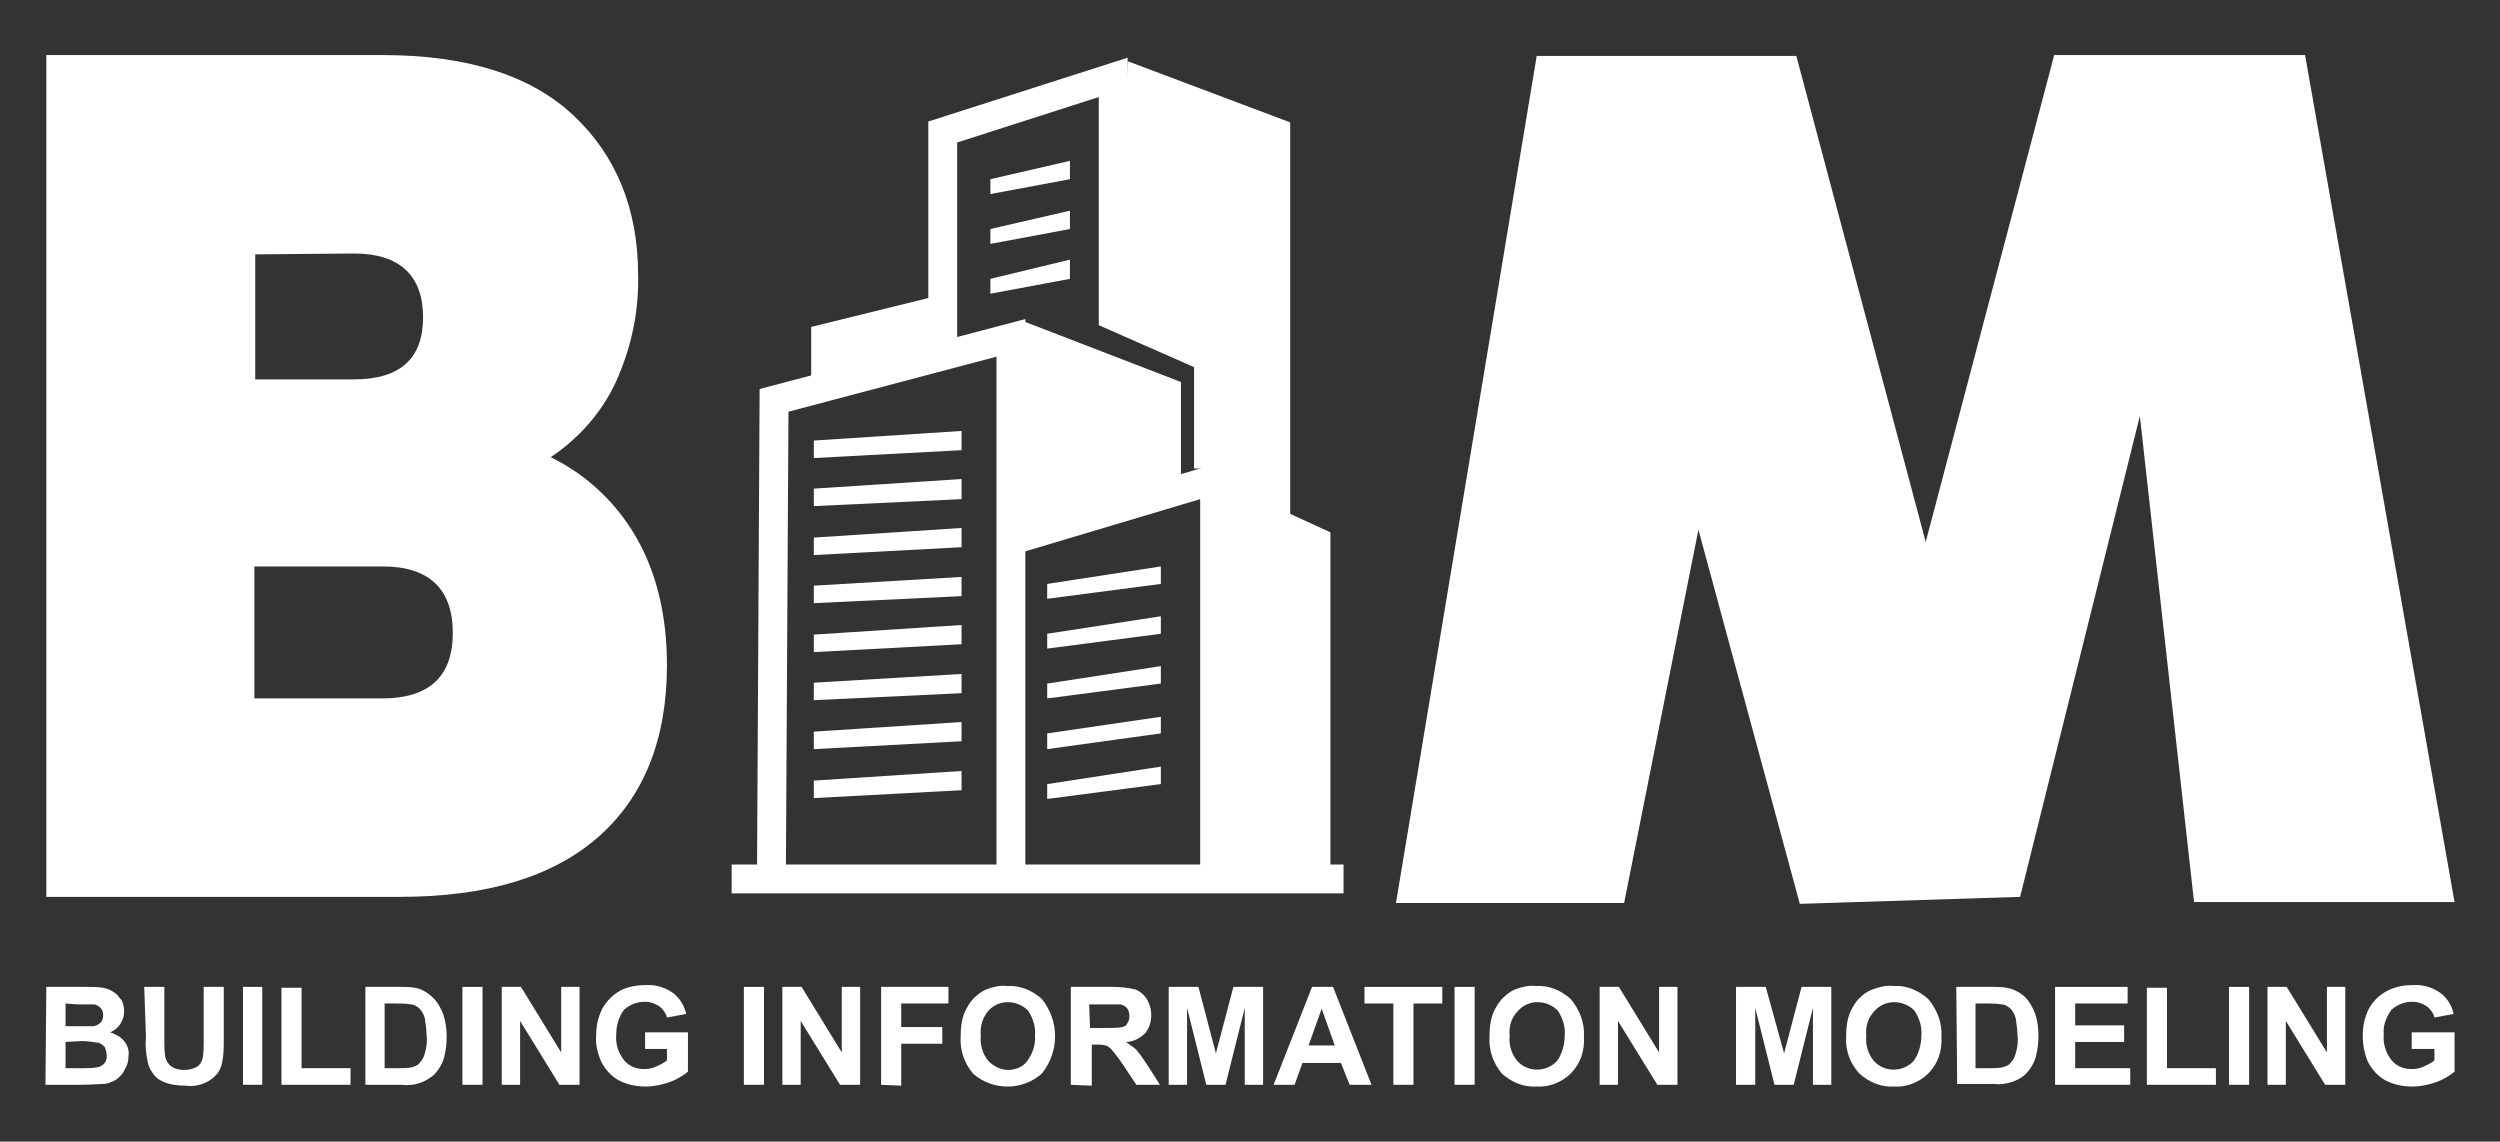 <svg xmlns="http://www.w3.org/2000/svg" xmlns:xlink="http://www.w3.org/1999/xlink" id="Capa_1" x="0px" y="0px" viewBox="0 0 286 130.6" style="enable-background:new 0 0 286 130.6;" xml:space="preserve">
<rect x="0" y="0" width="286" height="130.6" fill="#333333" stroke="none"/>
<style type="text/css">
	.st0{fill:#FFFFFF;}
</style>
<g>
	<path class="st0" d="M5.3,112.9h4.5c0.7,0,1.3,0,2,0.1c0.4,0.1,0.8,0.2,1.2,0.5c0.4,0.2,0.6,0.6,0.9,0.9c0.2,0.4,0.3,0.8,0.3,1.3   c0,1-0.6,2-1.6,2.4c0.6,0.2,1.2,0.5,1.6,1c0.4,0.5,0.6,1.1,0.5,1.7c0,0.5-0.1,1-0.4,1.5c-0.2,0.5-0.6,0.9-1,1.2   c-0.5,0.3-1,0.5-1.5,0.5c-0.4,0-1.3,0.1-2.7,0.1H5.2L5.3,112.9z M7.5,114.8v2.6H9c0.9,0,1.4,0,1.6,0c0.3,0,0.7-0.2,0.9-0.4   c0.2-0.2,0.3-0.5,0.3-0.9c0-0.3-0.1-0.6-0.3-0.8c-0.2-0.2-0.5-0.4-0.8-0.4c-0.2,0-0.9,0-1.9,0L7.5,114.8z M7.5,119.2v3h2.1   c0.5,0,1,0,1.5-0.1c0.7-0.1,1.2-0.7,1.1-1.4c0-0.3-0.1-0.6-0.2-0.9c-0.2-0.2-0.4-0.4-0.7-0.5c-0.7-0.1-1.3-0.2-2-0.2L7.5,119.2z"></path>
	<path class="st0" d="M16.5,112.9h2.3v6.1c0,0.6,0,1.2,0.1,1.9c0.1,0.4,0.3,0.8,0.7,1.1c0.4,0.3,1,0.4,1.5,0.4c0.5,0,1-0.1,1.5-0.4   c0.3-0.2,0.5-0.6,0.6-1c0.1-0.6,0.1-1.3,0.1-1.9v-6.2h2.3v5.9c0,1,0,1.9-0.2,2.8c-0.1,0.5-0.3,1-0.7,1.4c-0.4,0.4-0.8,0.7-1.3,0.9   c-0.7,0.3-1.4,0.4-2.2,0.3c-0.8,0-1.7-0.1-2.4-0.4c-0.5-0.2-1-0.5-1.3-1c-0.3-0.4-0.5-0.8-0.6-1.3c-0.2-0.9-0.3-1.9-0.2-2.8   L16.5,112.9z"></path>
	<path class="st0" d="M27.8,124.1v-11.2H30v11.2H27.8z"></path>
	<path class="st0" d="M32.2,124.1V113h2.3v9.2h5.6v1.9L32.2,124.1z"></path>
	<path class="st0" d="M41.7,112.9h4.1c0.7,0,1.4,0,2.1,0.2c0.6,0.2,1.2,0.6,1.7,1.1c0.5,0.5,0.8,1.1,1.1,1.8   c0.3,0.9,0.4,1.8,0.4,2.6c0,0.8-0.1,1.6-0.3,2.4c-0.2,0.7-0.6,1.4-1.2,2c-0.5,0.4-1,0.7-1.6,0.9c-0.6,0.2-1.3,0.3-2,0.2h-4.2V112.9   z M44,114.8v7.4h1.7c0.5,0,0.9,0,1.4-0.1c0.3-0.1,0.7-0.2,0.9-0.5c0.3-0.3,0.5-0.7,0.6-1.1c0.2-0.7,0.3-1.4,0.2-2   c0-0.7-0.1-1.3-0.2-2c-0.1-0.4-0.3-0.8-0.6-1.1c-0.3-0.3-0.7-0.5-1-0.5c-0.6-0.1-1.2-0.1-1.9-0.1H44z"></path>
	<path class="st0" d="M52.9,124.1v-11.2h2.3v11.2H52.9z"></path>
	<path class="st0" d="M57.4,124.1v-11.2h2.2l4.6,7.5v-7.5h2.1v11.2H64l-4.5-7.3v7.3H57.4z"></path>
	<path class="st0" d="M73.8,120v-1.9h4.9v4.5c-0.6,0.5-1.3,0.9-2.1,1.2c-0.9,0.3-1.8,0.5-2.7,0.5c-1.1,0-2.1-0.2-3.1-0.7   c-0.9-0.5-1.5-1.2-2-2.1c-0.4-0.9-0.7-2-0.6-3c0-1.1,0.2-2.1,0.7-3.1c0.5-0.9,1.2-1.6,2.1-2.1c0.8-0.4,1.8-0.6,2.7-0.6   c1.2-0.1,2.3,0.2,3.3,0.9c0.8,0.6,1.3,1.5,1.5,2.4l-2.2,0.4c-0.1-0.5-0.5-1-0.9-1.3c-0.5-0.3-1-0.5-1.6-0.5c-0.9,0-1.7,0.3-2.4,0.9   c-0.6,0.8-0.9,1.8-0.9,2.8c-0.1,1.1,0.2,2.1,0.9,3c0.6,0.7,1.4,1,2.3,1c0.5,0,1-0.1,1.4-0.3c0.4-0.2,0.9-0.4,1.2-0.7V120L73.8,120z   "></path>
	<path class="st0" d="M85.1,124.1v-11.2h2.3v11.2H85.1z"></path>
	<path class="st0" d="M89.5,124.1v-11.2h2.2l4.6,7.5v-7.5h2.1v11.2h-2.3l-4.5-7.3v7.3H89.5z"></path>
	<path class="st0" d="M100.8,124.1v-11.2h7.7v1.9h-5.4v2.7h4.7v1.9h-4.7v4.8L100.8,124.1z"></path>
	<path class="st0" d="M109.9,118.6c0-1,0.1-2,0.5-2.9c0.3-0.6,0.6-1.1,1-1.5c0.4-0.4,0.9-0.8,1.4-1c0.8-0.3,1.6-0.5,2.4-0.4   c1.5-0.1,2.9,0.5,4,1.5c2,2.5,2,6,0,8.5c-2.2,2-5.7,2-7.9,0C110.3,121.6,109.8,120.1,109.9,118.6z M112.2,118.5   c-0.1,1,0.2,2.1,0.9,2.9c0.6,0.6,1.4,1,2.2,1c0.8,0,1.7-0.3,2.2-1c0.6-0.8,1-1.9,0.9-2.9c0.1-1-0.2-2-0.8-2.9   c-1.2-1.2-3.2-1.3-4.4-0.1c0,0-0.1,0.1-0.1,0.1C112.4,116.4,112.1,117.4,112.2,118.5L112.2,118.5z"></path>
	<path class="st0" d="M122.5,124.1v-11.2h4.8c0.9,0,1.8,0.1,2.6,0.3c0.5,0.2,1,0.6,1.3,1.1c0.3,0.5,0.5,1.1,0.5,1.8   c0,0.8-0.2,1.5-0.7,2.1c-0.6,0.6-1.4,1-2.2,1c0.4,0.3,0.9,0.6,1.2,0.9c0.5,0.6,0.9,1.2,1.3,1.8l1.4,2.2h-2.7l-1.6-2.4   c-0.4-0.6-0.8-1.1-1.2-1.6c-0.2-0.2-0.4-0.4-0.7-0.5c-0.4-0.1-0.8-0.1-1.1-0.1h-0.5v4.7L122.5,124.1z M124.7,117.6h1.7   c0.7,0,1.4,0,2-0.1c0.3-0.1,0.5-0.2,0.6-0.5c0.2-0.3,0.2-0.5,0.2-0.8c0-0.3-0.1-0.7-0.3-0.9c-0.2-0.2-0.5-0.4-0.8-0.4   c-0.2,0-0.7,0-1.7,0h-1.8L124.7,117.6z"></path>
	<path class="st0" d="M133.7,124.1v-11.2h3.4l2,7.6l2-7.6h3.4v11.2h-2.1v-8.8l-2.2,8.8h-2.2l-2.2-8.8v8.8H133.7z"></path>
	<path class="st0" d="M156.9,124.1h-2.5l-1-2.5H149l-0.9,2.5h-2.4l4.4-11.2h2.4L156.9,124.1z M152.7,119.6l-1.5-4.2l-1.5,4.2H152.7z   "></path>
	<path class="st0" d="M159.4,124.1v-9.3h-3.3v-1.9h8.9v1.9h-3.3v9.3H159.4z"></path>
	<path class="st0" d="M166.4,124.1v-11.2h2.3v11.2H166.4z"></path>
	<path class="st0" d="M170.4,118.6c0-1,0.1-2,0.5-2.9c0.3-0.6,0.6-1.1,1-1.5c0.4-0.4,0.9-0.8,1.4-1c0.8-0.3,1.6-0.5,2.4-0.4   c1.5-0.1,2.9,0.5,4,1.5c1,1.2,1.6,2.7,1.5,4.3c0.1,1.6-0.4,3.1-1.5,4.2c-1,1-2.5,1.6-3.9,1.5c-1.5,0.1-2.9-0.5-4-1.5   C170.8,121.6,170.3,120.1,170.4,118.6z M172.7,118.5c-0.1,1,0.2,2.1,0.9,2.9c1.1,1.2,3,1.3,4.3,0.2c0.1-0.1,0.1-0.1,0.2-0.2   c0.6-0.8,0.9-1.9,0.9-2.9c0.1-1-0.2-2-0.8-2.9c-1.2-1.2-3.2-1.3-4.4-0.1c0,0-0.1,0.1-0.1,0.1C172.9,116.4,172.6,117.4,172.7,118.5   L172.7,118.5z"></path>
	<path class="st0" d="M183,124.1v-11.2h2.2l4.6,7.5v-7.5h2.1v11.2h-2.3l-4.5-7.3v7.3H183z"></path>
	<path class="st0" d="M198.6,124.1v-11.2h3.4l2.1,7.6l2-7.6h3.4v11.2h-2.1v-8.8l-2.2,8.8h-2.2l-2.2-8.8v8.8H198.6z"></path>
	<path class="st0" d="M211.2,118.6c0-1,0.1-2,0.5-2.9c0.3-0.6,0.6-1.1,1-1.5c0.4-0.4,0.9-0.8,1.5-1c0.8-0.3,1.6-0.5,2.4-0.4   c1.5-0.1,2.9,0.5,4,1.5c1,1.2,1.6,2.7,1.5,4.3c0.1,1.6-0.4,3.1-1.5,4.2c-1,1-2.5,1.6-3.9,1.5c-1.5,0.1-2.9-0.5-4-1.5   C211.6,121.6,211.1,120.1,211.2,118.6z M213.5,118.5c-0.1,1,0.2,2.1,0.9,2.9c1.1,1.2,3,1.3,4.3,0.2c0.1-0.1,0.1-0.1,0.2-0.2   c0.6-0.8,0.9-1.9,0.9-2.9c0.1-1-0.2-2-0.8-2.9c-1.2-1.2-3.2-1.3-4.4-0.1c0,0-0.1,0.1-0.1,0.1C213.7,116.4,213.4,117.4,213.5,118.5   L213.5,118.5z"></path>
	<path class="st0" d="M223.8,112.9h4.1c0.7,0,1.4,0,2.1,0.2c0.6,0.2,1.2,0.5,1.7,1c0.5,0.5,0.8,1.1,1.1,1.8c0.3,0.9,0.4,1.7,0.4,2.6   c0,0.8-0.1,1.6-0.3,2.4c-0.2,0.7-0.6,1.4-1.2,2c-0.4,0.4-1,0.7-1.6,0.9c-0.7,0.2-1.3,0.3-2,0.2h-4.2L223.8,112.9z M226,114.8v7.4   h1.7c0.5,0,0.9,0,1.4-0.1c0.3-0.1,0.7-0.2,0.9-0.5c0.3-0.3,0.5-0.7,0.6-1.1c0.2-0.7,0.3-1.4,0.2-2c0-0.7-0.1-1.3-0.2-2   c-0.1-0.4-0.3-0.8-0.6-1.1c-0.3-0.3-0.7-0.5-1-0.5c-0.6-0.1-1.2-0.1-1.9-0.1H226z"></path>
	<path class="st0" d="M235.1,124.1v-11.2h8.3v1.9h-6v2.5h5.6v1.9h-5.6v3h6.3v1.9L235.1,124.1z"></path>
	<path class="st0" d="M245.6,124.1V113h2.3v9.2h5.6v1.9L245.6,124.1z"></path>
	<path class="st0" d="M255,124.1v-11.2h2.3v11.2H255z"></path>
	<path class="st0" d="M259.4,124.1v-11.2h2.2l4.6,7.5v-7.5h2.1v11.2H266l-4.5-7.3v7.3H259.4z"></path>
	<path class="st0" d="M275.9,120v-1.9h4.9v4.5c-0.6,0.5-1.3,0.9-2.1,1.2c-0.9,0.3-1.8,0.5-2.7,0.5c-1.1,0-2.1-0.2-3.1-0.7   c-0.9-0.5-1.5-1.2-2-2.1c-0.4-0.9-0.6-2-0.6-3c0-1.1,0.2-2.1,0.7-3.1c0.5-0.9,1.2-1.6,2.2-2.1c0.8-0.4,1.8-0.6,2.7-0.6   c1.2-0.1,2.3,0.2,3.3,0.9c0.8,0.6,1.3,1.5,1.5,2.4l-2.2,0.4c-0.1-0.5-0.5-1-0.9-1.3c-0.5-0.3-1-0.5-1.6-0.5c-0.9,0-1.7,0.3-2.4,0.9   c-0.6,0.8-1,1.8-0.9,2.8c-0.1,1.1,0.2,2.1,0.9,3c0.6,0.7,1.4,1,2.3,1c0.5,0,1-0.1,1.4-0.3c0.4-0.2,0.9-0.4,1.2-0.7V120L275.9,120z"></path>
	<path class="st0" d="M72.8,61.5c2.3,4,3.5,8.9,3.5,14.6c0,8.4-2.6,15-7.8,19.6c-5.2,4.6-12.8,6.9-22.7,6.9H5.3V6.3h38.5   c9.6,0,16.9,2.3,21.8,6.9s7.4,10.7,7.4,18.3c0.1,4.2-0.8,8.3-2.5,12.1c-1.6,3.5-4.2,6.5-7.5,8.7C67.1,54.3,70.5,57.5,72.8,61.5z    M29.2,29.1v14.3h11.3c5.3,0,7.9-2.4,7.9-7.1S45.8,29,40.5,29L29.2,29.1z M51.8,72.4c0-5-2.7-7.6-8-7.6H29.1v15.1h14.6   C49.1,79.9,51.8,77.4,51.8,72.4L51.8,72.4z"></path>
	<path class="st0" d="M251,103.2l-6.2-55.6l-13.7,55l-25.2,0.8l-11.6-42.8l-8.5,42.7h-26.1l16.1-96.9h29.7l14.8,55.6L235,6.3h28.7   l17.1,96.9H251z"></path>
	<rect x="83.7" y="98.9" class="st0" width="70" height="3.3"></rect>
	<polygon class="st0" points="89.9,100.6 86.6,100.6 86.9,44.5 117.3,36.5 117.3,100.6 114,100.6 114,40.8 90.2,47.1  "></polygon>
	<polygon class="st0" points="140.6,100.6 137.3,100.6 137.3,57.1 116.2,63.4 115.2,60.2 140.6,52.6  "></polygon>
	<polygon class="st0" points="117.2,36.8 135.1,43.7 135.1,56 115.7,61.8  "></polygon>
	<polygon class="st0" points="138.9,54.8 152.2,60.9 152.2,99 138.9,99  "></polygon>
	<polygon class="st0" points="139.9,53.6 136.6,53.6 136.6,42 125.7,37.2 125.7,11.1 109.5,16.3 109.5,39.4 94.8,42.7 94.1,39.5    106.2,36.8 106.2,13.9 129,6.6 129,35 139.9,39.9  "></polygon>
	<polygon class="st0" points="96.1,44.2 92.8,44.2 92.8,37.4 107.4,33.8 108.2,37 96.1,40  "></polygon>
	<polygon class="st0" points="147.6,57.9 147.6,14 129,7 128,35.4 138.9,40.8 138.2,56.1 147.6,59.9  "></polygon>
	<polygon class="st0" points="113.3,20.5 122.4,18.4 122.4,20.5 113.3,22.2  "></polygon>
	<polygon class="st0" points="113.3,26.2 122.4,24.1 122.4,26.2 113.3,27.9  "></polygon>
	<polygon class="st0" points="113.3,31.9 122.4,29.7 122.4,31.9 113.3,33.6  "></polygon>
	<polygon class="st0" points="93.1,50.4 110,49.3 110,51.5 93.1,52.4  "></polygon>
	<polygon class="st0" points="93.1,55.9 110,54.8 110,57.1 93.1,57.9  "></polygon>
	<polygon class="st0" points="93.1,61.5 110,60.4 110,62.6 93.1,63.5  "></polygon>
	<polygon class="st0" points="93.1,67 110,66 110,68.2 93.1,69  "></polygon>
	<polygon class="st0" points="93.1,72.6 110,71.5 110,73.7 93.1,74.6  "></polygon>
	<polygon class="st0" points="93.1,78.1 110,77.1 110,79.3 93.1,80.1  "></polygon>
	<polygon class="st0" points="93.1,83.7 110,82.6 110,84.8 93.1,85.7  "></polygon>
	<polygon class="st0" points="93.1,89.3 110,88.2 110,90.4 93.1,91.3  "></polygon>
	<polygon class="st0" points="119.8,66.8 132.8,64.8 132.8,66.8 119.8,68.5  "></polygon>
	<polygon class="st0" points="119.8,72.5 132.8,70.5 132.8,72.5 119.8,74.2  "></polygon>
	<polygon class="st0" points="119.8,78.2 132.8,76.2 132.8,78.2 119.8,79.9  "></polygon>
	<polygon class="st0" points="119.8,83.9 132.8,82 132.8,83.9 119.8,85.7  "></polygon>
	<polygon class="st0" points="119.8,89.7 132.8,87.7 132.8,89.7 119.8,91.4  "></polygon>
</g>
</svg>